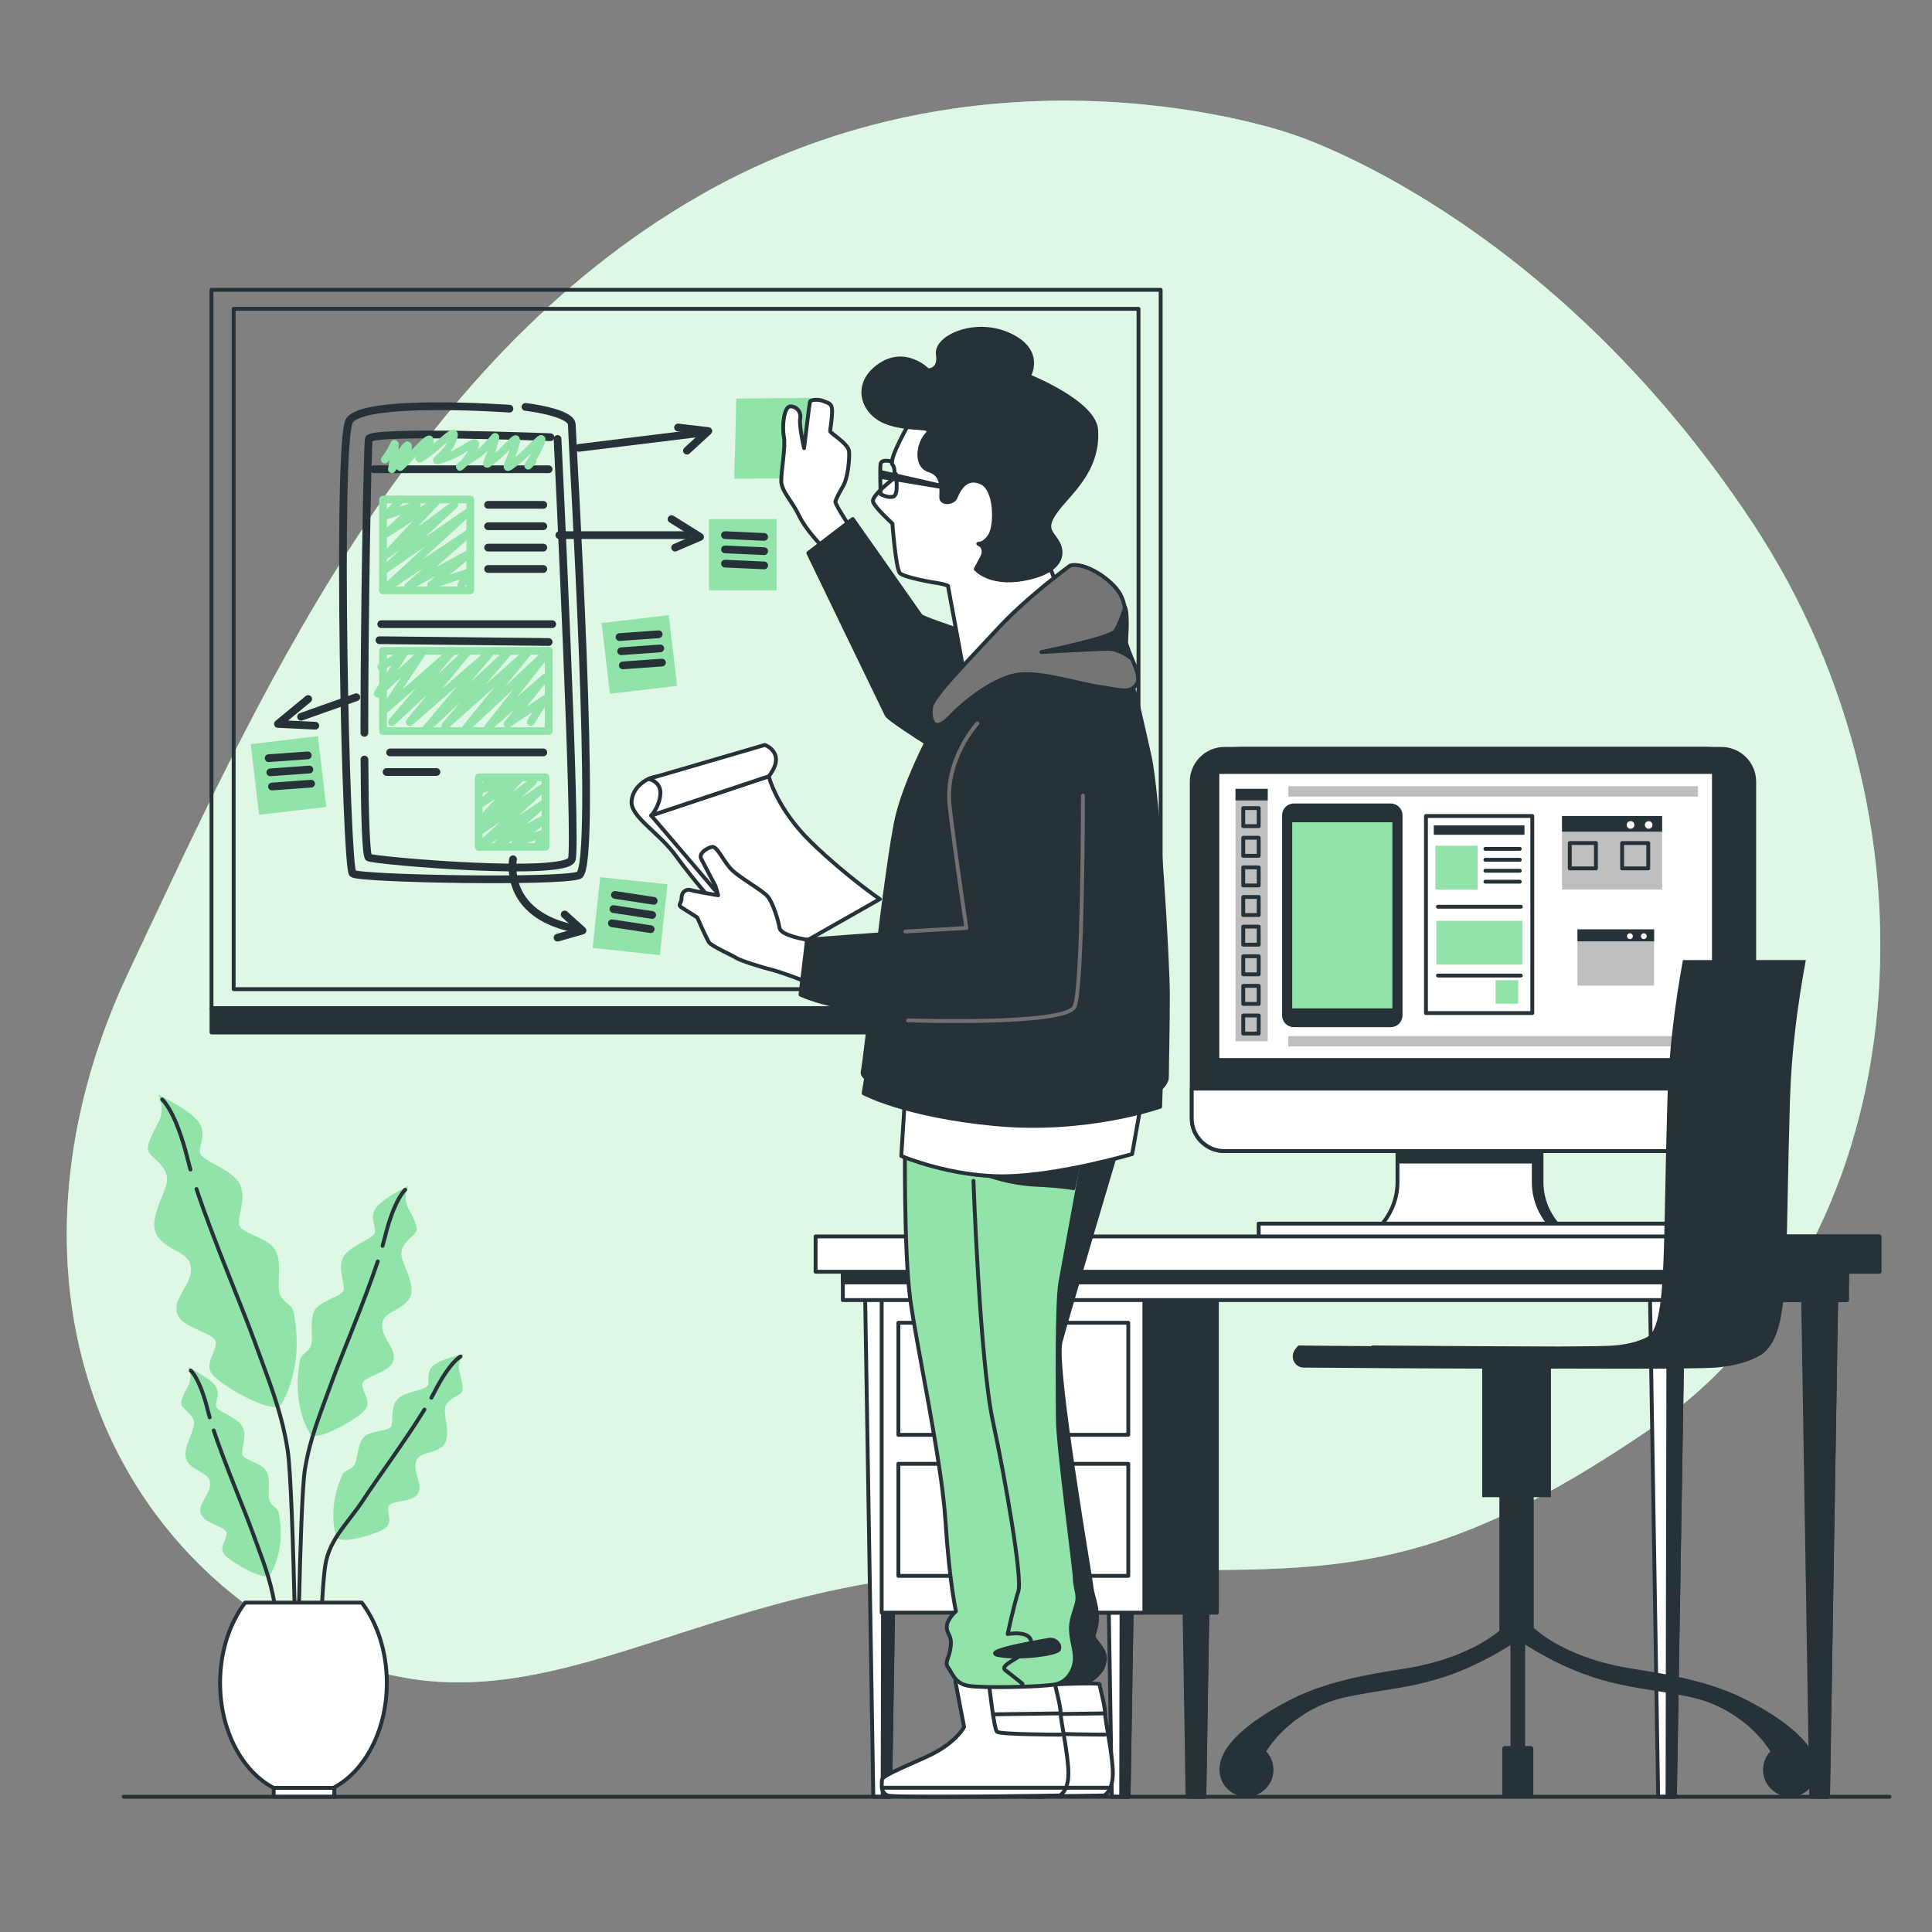 <?xml version="1.0" encoding="utf-8"?>
<!-- Generator: Adobe Illustrator 27.5.0, SVG Export Plug-In . SVG Version: 6.00 Build 0)  -->
<svg version="1.1" xmlns="http://www.w3.org/2000/svg" xmlns:xlink="http://www.w3.org/1999/xlink" x="0px" y="0px"
	 viewBox="0 0 500 500" style="enable-background:new 0 0 500 500;" xml:space="preserve">
<rect x="0" y="0" width="500" height="500" fill="#808080" stroke="none"/>
<g id="Background_Simple">
	<g>
		<path style="fill:#92E3A9;" d="M333.978,34.582c0,0-77.397-27.521-153.371,16.294C104.634,94.692,66.299,181.67,33.38,251.343
			C0.461,321.016,19.409,391.885,77.405,424.2c57.996,32.314,97.432-15.321,178.791-17.641
			c81.36-2.319,103.241,9.312,170.752-36.649c67.512-45.961,79.716-154.505,26.46-234.82
			C400.151,54.775,333.978,34.582,333.978,34.582z"/>
		<path style="opacity:0.7;fill:#FFFFFF;" d="M333.978,34.582c0,0-77.397-27.521-153.371,16.294
			C104.634,94.692,66.299,181.67,33.38,251.343C0.461,321.016,19.409,391.885,77.405,424.2
			c57.996,32.314,97.432-15.321,178.791-17.641c81.36-2.319,103.241,9.312,170.752-36.649
			c67.512-45.961,79.716-154.505,26.46-234.82C400.151,54.775,333.978,34.582,333.978,34.582z"/>
	</g>
</g>
<g id="Plants">
	<g>
		<g>
			<g>
				<path style="fill:#92E3A9;" d="M40.929,283.304c0,0,1.865,3.523,0.207,6.838c-1.658,3.315-3.73,6.631-2.487,8.289
					c1.243,1.658,4.973,3.73,4.559,7.253c-0.415,3.523-5.388,10.568-2.279,14.505c3.108,3.937,8.289,3.73,8.496,8.081
					c0.207,4.352-4.973,7.874-3.523,11.811c1.451,3.937,9.946,4.766,9.946,7.46c0,2.694-3.315,5.595-0.622,8.496
					c2.694,2.901,15.727,10.469,17.592,7.361c1.865-3.108,5.617-11.713,3.148-23.918c-0.415-2.051-3.333-2.507-3.748-5.408
					c-0.414-2.901,0.829-8.081-1.243-10.982c-2.072-2.901-8.703-3.937-9.118-6.216c-0.414-2.28,2.486-7.874-0.414-11.397
					c-2.901-3.523-9.739-5.18-9.739-7.46c0-2.279,2.072-5.18-0.829-8.289C47.975,286.62,40.929,283.304,40.929,283.304z"/>
				<path style="fill:none;stroke:#263238;stroke-linecap:round;stroke-linejoin:round;stroke-miterlimit:10;" d="M50.854,307.723
					c4.313,13.026,11.872,30.672,14.941,39.197c3.73,10.361,6.972,17.861,8.63,28.222s2.56,79.751,2.56,79.751"/>
				<path style="fill:none;stroke:#263238;stroke-linecap:round;stroke-linejoin:round;stroke-miterlimit:10;" d="M41.965,284.548
					c0,0,3.523,2.901,6.631,15.541c0.2,0.815,0.431,1.676,0.688,2.577"/>
			</g>
		</g>
		<g>
			<g>
				<path style="fill:#92E3A9;" d="M105.702,306.913c0,0-1.493,2.819-0.166,5.473c1.327,2.653,2.985,5.307,1.99,6.633
					s-3.98,2.985-3.648,5.804c0.332,2.819,4.312,8.457,1.824,11.608c-2.488,3.151-6.633,2.985-6.799,6.467
					c-0.166,3.483,3.98,6.302,2.819,9.452c-1.161,3.151-7.96,3.814-7.96,5.97c0,2.156,2.653,4.478,0.498,6.799
					c-2.156,2.322-12.586,8.379-14.078,5.891c-1.492-2.488-4.495-9.374-2.519-19.141c0.332-1.641,2.668-2.006,2.999-4.328
					c0.332-2.322-0.663-6.467,0.995-8.789c1.658-2.322,6.965-3.151,7.297-4.975c0.332-1.824-1.99-6.302,0.332-9.121
					c2.322-2.819,7.794-4.146,7.794-5.97c0-1.824-1.658-4.146,0.663-6.633C100.064,309.566,105.702,306.913,105.702,306.913z"/>
				<path style="fill:none;stroke:#263238;stroke-linecap:round;stroke-linejoin:round;stroke-miterlimit:10;" d="M97.76,326.454
					c-3.452,10.425-9.501,24.546-11.958,31.369c-2.985,8.292-5.58,14.294-6.907,22.586c-1.327,8.292-2.049,63.824-2.049,63.824"/>
				<path style="fill:none;stroke:#263238;stroke-linecap:round;stroke-linejoin:round;stroke-miterlimit:10;" d="M104.873,307.908
					c0,0-2.819,2.322-5.307,12.438c-0.16,0.652-0.345,1.341-0.55,2.063"/>
			</g>
		</g>
		<g>
			<g>
				<path style="fill:#92E3A9;" d="M48.677,353.868c0,0,1.247,2.355,0.139,4.572s-2.494,4.434-1.663,5.542
					c0.831,1.109,3.325,2.494,3.048,4.849c-0.277,2.355-3.602,7.066-1.524,9.699c2.078,2.633,5.542,2.494,5.681,5.404
					c0.139,2.91-3.325,5.265-2.355,7.897c0.97,2.633,6.65,3.187,6.65,4.988c0,1.801-2.217,3.741-0.416,5.681
					c1.801,1.94,10.515,7,11.762,4.922c1.247-2.078,3.756-7.831,2.105-15.992c-0.277-1.371-2.229-1.676-2.506-3.616
					c-0.277-1.94,0.554-5.404-0.831-7.343c-1.385-1.94-5.819-2.633-6.096-4.156c-0.277-1.524,1.663-5.265-0.277-7.62
					c-1.94-2.355-6.512-3.464-6.512-4.988c0-1.524,1.385-3.464-0.554-5.542C53.388,356.085,48.677,353.868,48.677,353.868z"/>
				<path style="fill:none;stroke:#263238;stroke-linecap:round;stroke-linejoin:round;stroke-miterlimit:10;" d="M55.313,370.195
					c2.884,8.71,7.938,20.508,9.99,26.208c2.494,6.928,4.662,11.942,5.77,18.87c1.108,6.928,1.711,32.641,1.711,32.641"/>
				<path style="fill:none;stroke:#263238;stroke-linecap:round;stroke-linejoin:round;stroke-miterlimit:10;" d="M49.37,354.699
					c0,0,2.355,1.94,4.434,10.391c0.134,0.545,0.288,1.121,0.46,1.723"/>
			</g>
		</g>
		<g>
			<g>
				<path style="fill:#92E3A9;" d="M120.044,350.418c0,0-1.753,2.007-1.181,4.419c0.572,2.412,1.413,4.887,0.35,5.775
					c-1.063,0.889-3.808,1.667-4.077,4.023c-0.269,2.356,1.89,7.703-0.736,9.79c-2.626,2.087-5.966,1.159-6.767,3.96
					c-0.801,2.801,2.032,5.886,0.486,8.227s-7.203,1.58-7.616,3.333c-0.412,1.753,1.302,4.149-0.895,5.625
					c-2.197,1.476-11.838,4.408-12.576,2.099c-0.738-2.309-1.863-8.483,1.611-16.05c0.584-1.272,2.553-1.122,3.267-2.947
					c0.714-1.825,0.697-5.387,2.49-6.958c1.793-1.571,6.267-1.231,6.886-2.651c0.619-1.42-0.414-5.506,2.014-7.355
					c2.427-1.849,7.132-1.882,7.481-3.365c0.349-1.484-0.556-3.689,1.808-5.268C114.951,351.497,120.044,350.418,120.044,350.418z"
					/>
				<path style="fill:none;stroke:#263238;stroke-linecap:round;stroke-linejoin:round;stroke-miterlimit:10;" d="M109.848,364.792
					c-4.801,7.819-12.421,18.147-15.723,23.226c-4.013,6.173-8.827,10.121-9.936,17.049c-1.108,6.927-1.712,32.641-1.712,32.641"/>
				<path style="fill:none;stroke:#263238;stroke-linecap:round;stroke-linejoin:round;stroke-miterlimit:10;" d="M119.18,351.068
					c0,0-2.737,1.349-6.694,9.101c-0.255,0.5-0.537,1.025-0.842,1.572"/>
			</g>
		</g>
		<g>
			<path style="fill:#FFFFFF;stroke:#263238;stroke-linecap:round;stroke-linejoin:round;stroke-miterlimit:10;" d="M70.829,462.702
				h15.411c8.109-4.183,13.869-14.766,13.869-27.168c0-8.141-2.483-15.496-6.481-20.776H63.442
				c-3.998,5.28-6.482,12.635-6.482,20.776C56.96,447.936,62.721,458.519,70.829,462.702z"/>
			
				<rect x="70.829" y="462.702" style="fill:#FFFFFF;stroke:#263238;stroke-linecap:round;stroke-linejoin:round;stroke-miterlimit:10;" width="15.691" height="2.298"/>
		</g>
	</g>
</g>
<g id="Board">
	<g>
		
			<rect x="54.737" y="75" style="fill:none;stroke:#263238;stroke-linecap:round;stroke-linejoin:round;stroke-miterlimit:10;" width="245.641" height="185.919"/>
		
			<rect x="60.472" y="79.925" style="fill:none;stroke:#263238;stroke-linecap:round;stroke-linejoin:round;stroke-miterlimit:10;" width="234.172" height="176.069"/>
		<path style="fill:none;stroke:#263238;stroke-width:2;stroke-linecap:round;stroke-linejoin:round;stroke-miterlimit:10;" d="
			M131.85,105.766c0,0-38.258-2.766-41.484,3.227c-3.227,5.992-0.922,115.695,0.922,117.078c1.844,1.383,53.469,2.305,58.539,0.461
			c5.07-1.844-1.844-113.391-1.844-116.617c0-3.227-11.984-4.609-11.984-4.609"/>
		<path style="fill:none;stroke:#263238;stroke-width:2;stroke-linecap:round;stroke-linejoin:round;stroke-miterlimit:10;" d="
			M94.32,196.571c0.076,14.463,0.391,25.061,1.116,25.35c2.305,0.922,51.164,5.07,52.547,0.461
			c1.383-4.609-3.688-108.781-3.688-108.781"/>
		<path style="fill:none;stroke:#263238;stroke-width:2;stroke-linecap:round;stroke-linejoin:round;stroke-miterlimit:10;" d="
			M142.451,113.141c0,0-46.555-1.844-47.016,0.461c-0.294,1.468-1.149,44.662-1.134,76.055"/>
		
			<line style="fill:none;stroke:#263238;stroke-width:2;stroke-linecap:round;stroke-linejoin:round;stroke-miterlimit:10;" x1="96.818" y1="121.437" x2="141.99" y2="121.437"/>
		<path style="fill:none;stroke:#92E3A9;stroke-width:2;stroke-linecap:round;stroke-linejoin:round;stroke-miterlimit:10;" d="
			M137.842,119.351c-2.766,2.921,0,0,1.844-4.173c1.844-4.173-1.844,0.835-5.992,4.173c-4.148,3.338-1.844,0.835-0.461-3.756
			c1.383-4.59-1.383,0-5.07,2.921c-3.688,2.921-1.844,1.669-0.461-3.338c1.383-5.007,0,0-5.531,3.338
			c-5.531,3.338-2.766,3.338,0-1.669c2.766-5.007-1.844,0-6.914,1.669c-5.07,1.669,0,0,1.844-4.59
			c1.844-4.59-3.226,1.252-6.914,3.756c-3.688,2.504,0,0,0.922-2.921c0.922-2.921-2.305,0.834-5.992,4.59
			c-3.688,3.756,0,0,0.461-3.338c0.461-3.338-4.148,5.425-4.148,5.425s1.383-8.346,0.461-6.259
			c-0.922,2.086-2.305,3.756-2.305,3.756"/>
		<g>
			
				<rect x="99.123" y="129.273" style="fill:none;stroke:#92E3A9;stroke-width:2;stroke-linecap:round;stroke-linejoin:round;stroke-miterlimit:10;" width="22.586" height="23.508"/>
			
				<polyline style="fill:none;stroke:#92E3A9;stroke-width:2;stroke-linecap:round;stroke-linejoin:round;stroke-miterlimit:10;" points="
				103.732,129.273 100.045,133.422 107.881,130.656 100.045,138.031 112.951,129.734 100.045,143.562 117.561,130.656 
				99.123,147.711 121.248,132.5 99.123,152.781 121.248,138.031 105.576,151.859 121.709,143.101 111.568,151.398 121.248,148.172 
				119.404,151.398 			"/>
		</g>
		<g>
			
				<rect x="123.905" y="201.18" style="fill:none;stroke:#92E3A9;stroke-width:2;stroke-linecap:round;stroke-linejoin:round;stroke-miterlimit:10;" width="17.272" height="17.976"/>
			
				<polyline style="fill:none;stroke:#92E3A9;stroke-width:2;stroke-linecap:round;stroke-linejoin:round;stroke-miterlimit:10;" points="
				127.43,201.18 124.61,204.352 130.602,202.237 124.61,207.877 134.48,201.532 124.61,212.106 138.005,202.237 123.905,215.279 
				140.824,203.647 123.905,219.156 140.824,207.877 128.84,218.451 141.177,211.754 133.422,218.098 140.824,215.631 
				139.414,218.098 			"/>
		</g>
		
			<line style="fill:none;stroke:#263238;stroke-width:2;stroke-linecap:round;stroke-linejoin:round;stroke-miterlimit:10;" x1="98.662" y1="161.539" x2="142.912" y2="161.539"/>
		
			<line style="fill:none;stroke:#263238;stroke-width:2;stroke-linecap:round;stroke-linejoin:round;stroke-miterlimit:10;" x1="98.201" y1="165.687" x2="141.99" y2="166.148"/>
		
			<line style="fill:none;stroke:#263238;stroke-width:2;stroke-linecap:round;stroke-linejoin:round;stroke-miterlimit:10;" x1="126.318" y1="130.656" x2="140.607" y2="130.656"/>
		
			<line style="fill:none;stroke:#263238;stroke-width:2;stroke-linecap:round;stroke-linejoin:round;stroke-miterlimit:10;" x1="126.318" y1="136.187" x2="140.607" y2="136.187"/>
		
			<line style="fill:none;stroke:#263238;stroke-width:2;stroke-linecap:round;stroke-linejoin:round;stroke-miterlimit:10;" x1="126.318" y1="141.719" x2="140.607" y2="141.719"/>
		
			<line style="fill:none;stroke:#263238;stroke-width:2;stroke-linecap:round;stroke-linejoin:round;stroke-miterlimit:10;" x1="126.318" y1="147.25" x2="140.607" y2="147.25"/>
		
			<rect x="99.123" y="168.453" style="fill:none;stroke:#92E3A9;stroke-width:2;stroke-linecap:round;stroke-linejoin:round;stroke-miterlimit:10;" width="42.867" height="20.742"/>
		
			<polyline style="fill:none;stroke:#92E3A9;stroke-width:2;stroke-linecap:round;stroke-linejoin:round;stroke-miterlimit:10;" points="
			98.662,172.601 104.654,168.914 97.74,179.515 109.264,168.914 99.123,184.125 117.1,168.453 101.428,186.89 120.787,168.914 
			106.037,186.89 127.24,168.453 110.186,188.734 131.389,168.914 115.256,187.812 136.92,168.453 120.326,188.734 141.99,168.453 
			126.318,188.273 141.068,175.367 131.389,187.351 141.068,180.898 139.169,183.984 137.381,186.89 		"/>
		
			<line style="fill:none;stroke:#263238;stroke-width:2;stroke-linecap:round;stroke-linejoin:round;stroke-miterlimit:10;" x1="100.967" y1="194.726" x2="140.607" y2="194.726"/>
		
			<line style="fill:none;stroke:#263238;stroke-width:2;stroke-linecap:round;stroke-linejoin:round;stroke-miterlimit:10;" x1="100.045" y1="199.797" x2="112.951" y2="199.797"/>
		
			<line style="fill:none;stroke:#263238;stroke-width:2;stroke-linecap:round;stroke-linejoin:round;stroke-miterlimit:10;" x1="149.826" y1="115.906" x2="181.47" y2="112.02"/>
		
			<line style="fill:none;stroke:#263238;stroke-width:2;stroke-linecap:round;stroke-linejoin:round;stroke-miterlimit:10;" x1="144.756" y1="138.492" x2="177.943" y2="138.492"/>
		
			<line style="fill:none;stroke:#263238;stroke-width:2;stroke-linecap:round;stroke-linejoin:round;stroke-miterlimit:10;" x1="92.209" y1="180.437" x2="77.92" y2="185.508"/>
		<path style="fill:none;stroke:#263238;stroke-width:2;stroke-linecap:round;stroke-linejoin:round;stroke-miterlimit:10;" d="
			M132.771,222.383c0,0-2.766,14.289,16.133,17.977"/>
		
			<polyline style="fill:none;stroke:#263238;stroke-width:2;stroke-linecap:round;stroke-linejoin:round;stroke-miterlimit:10;" points="
			146.139,236.672 150.748,240.82 144.295,242.664 		"/>
		
			<polyline style="fill:none;stroke:#263238;stroke-width:2;stroke-linecap:round;stroke-linejoin:round;stroke-miterlimit:10;" points="
			173.795,134.344 181.17,138.953 174.717,141.719 		"/>
		
			<polyline style="fill:none;stroke:#263238;stroke-width:2;stroke-linecap:round;stroke-linejoin:round;stroke-miterlimit:10;" points="
			175.478,110.637 183.314,111.559 177.783,116.63 		"/>
		
			<polyline style="fill:none;stroke:#263238;stroke-width:2;stroke-linecap:round;stroke-linejoin:round;stroke-miterlimit:10;" points="
			79.764,180.898 71.928,187.351 81.607,187.812 		"/>
		<g>
			<rect x="183.475" y="134.344" style="fill:#92E3A9;" width="17.516" height="18.438"/>
			
				<line style="fill:none;stroke:#263238;stroke-width:2;stroke-linecap:round;stroke-linejoin:round;stroke-miterlimit:10;" x1="187.623" y1="138.492" x2="197.764" y2="138.953"/>
			
				<line style="fill:none;stroke:#263238;stroke-width:2;stroke-linecap:round;stroke-linejoin:round;stroke-miterlimit:10;" x1="187.623" y1="142.18" x2="197.764" y2="142.641"/>
			
				<line style="fill:none;stroke:#263238;stroke-width:2;stroke-linecap:round;stroke-linejoin:round;stroke-miterlimit:10;" x1="187.623" y1="145.867" x2="197.764" y2="146.328"/>
		</g>
		<g>
			
				<rect x="156.74" y="160.156" transform="matrix(0.993 -0.117 0.117 0.993 -18.698 20.549)" style="fill:#92E3A9;" width="17.516" height="18.437"/>
			
				<line style="fill:none;stroke:#263238;stroke-width:2;stroke-linecap:round;stroke-linejoin:round;stroke-miterlimit:10;" x1="160.326" y1="164.879" x2="170.451" y2="164.149"/>
			
				<line style="fill:none;stroke:#263238;stroke-width:2;stroke-linecap:round;stroke-linejoin:round;stroke-miterlimit:10;" x1="160.758" y1="168.541" x2="170.883" y2="167.811"/>
			
				<line style="fill:none;stroke:#263238;stroke-width:2;stroke-linecap:round;stroke-linejoin:round;stroke-miterlimit:10;" x1="161.19" y1="172.204" x2="171.315" y2="171.474"/>
		</g>
		<g>
			
				<rect x="65.936" y="191.5" transform="matrix(0.993 -0.117 0.117 0.993 -22.994 10.129)" style="fill:#92E3A9;" width="17.516" height="18.437"/>
			
				<line style="fill:none;stroke:#263238;stroke-width:2;stroke-linecap:round;stroke-linejoin:round;stroke-miterlimit:10;" x1="69.522" y1="196.223" x2="79.647" y2="195.493"/>
			
				<line style="fill:none;stroke:#263238;stroke-width:2;stroke-linecap:round;stroke-linejoin:round;stroke-miterlimit:10;" x1="69.954" y1="199.885" x2="80.079" y2="199.155"/>
			
				<line style="fill:none;stroke:#263238;stroke-width:2;stroke-linecap:round;stroke-linejoin:round;stroke-miterlimit:10;" x1="70.386" y1="203.547" x2="80.51" y2="202.817"/>
		</g>
		<g>
			
				<rect x="154.436" y="227.914" transform="matrix(0.994 0.106 -0.106 0.994 25.969 -15.916)" style="fill:#92E3A9;" width="17.516" height="18.437"/>
			
				<line style="fill:none;stroke:#263238;stroke-width:2;stroke-linecap:round;stroke-linejoin:round;stroke-miterlimit:10;" x1="159.145" y1="231.604" x2="169.181" y2="233.133"/>
			
				<line style="fill:none;stroke:#263238;stroke-width:2;stroke-linecap:round;stroke-linejoin:round;stroke-miterlimit:10;" x1="158.756" y1="235.27" x2="168.791" y2="236.8"/>
			
				<line style="fill:none;stroke:#263238;stroke-width:2;stroke-linecap:round;stroke-linejoin:round;stroke-miterlimit:10;" x1="158.366" y1="238.937" x2="168.401" y2="240.467"/>
		</g>
		
			<rect x="54.737" y="260.919" style="fill:#263238;stroke:#263238;stroke-linecap:round;stroke-linejoin:round;stroke-miterlimit:10;" width="245.632" height="6.282"/>
	</g>
</g>
<g id="Device">
	<g>
		<g>
			<path id="XMLID_2_" style="fill:#263238;stroke:#263238;stroke-linecap:round;stroke-linejoin:round;stroke-miterlimit:10;" d="
				M398.941,305.932v-11.725h-35.273v11.725c0,3.826-1.32,7.54-3.746,10.54l-1.545,1.91h45.855l-1.545-1.91
				C400.262,313.472,398.941,309.758,398.941,305.932z"/>
			
				<path id="XMLID_147_" style="fill:#FFFFFF;stroke:#263238;stroke-linecap:round;stroke-linejoin:round;stroke-miterlimit:10;" d="
				M396.941,305.932v-11.725h-35.273v11.725c0,3.826-1.32,7.54-3.746,10.54l-1.545,1.91h45.855l-1.545-1.91
				C398.262,313.472,396.941,309.758,396.941,305.932z"/>
			<rect x="361.811" y="297.518" style="fill:#263238;" width="35.414" height="3.593"/>
			
				<path id="XMLID_146_" style="fill:#263238;stroke:#263238;stroke-linecap:round;stroke-linejoin:round;stroke-miterlimit:10;" d="
				M441.703,297.904H316.907c-4.686,0-8.484-3.798-8.484-8.484v-87.124c0-4.686,3.799-8.484,8.484-8.484h124.796
				c4.686,0,8.484,3.799,8.484,8.484v87.124C450.187,294.105,446.388,297.904,441.703,297.904z"/>
			<path id="XMLID_1_" style="fill:#263238;stroke:#263238;stroke-linecap:round;stroke-linejoin:round;stroke-miterlimit:10;" d="
				M445.505,297.904H320.71c-4.686,0-8.484-3.798-8.484-8.484v-87.124c0-4.686,3.799-8.484,8.484-8.484h124.796
				c4.686,0,8.484,3.799,8.484,8.484v87.124C453.99,294.105,450.191,297.904,445.505,297.904z"/>
			
				<path id="XMLID_145_" style="fill:#FFFFFF;stroke:#263238;stroke-linecap:round;stroke-linejoin:round;stroke-miterlimit:10;" d="
				M441.703,297.904H316.907c-4.686,0-8.484-3.798-8.484-8.484v-7.696h141.764v7.696
				C450.187,294.105,446.388,297.904,441.703,297.904z"/>
			<rect id="XMLID_144_" x="315.554" y="200.287" style="fill:#FFFFFF;" width="127.503" height="73.542"/>
			<g>
				<g>
					<g>
						<path style="fill:#263238;" d="M359.932,265.824h-25.093c-1.676,0-3.035-1.359-3.035-3.035v-51.805
							c0-1.676,1.359-3.036,3.035-3.036h25.093c1.676,0,3.035,1.359,3.035,3.036v51.805
							C362.967,264.465,361.608,265.824,359.932,265.824z"/>
						<rect x="334.419" y="212.805" style="fill:#92E3A9;" width="25.934" height="48.163"/>
						<rect x="371.062" y="213.614" style="fill:#263238;" width="23.474" height="2.428"/>
						<rect x="371.467" y="218.876" style="fill:#92E3A9;" width="10.928" height="11.332"/>
						<rect x="387.063" y="253.682" style="fill:#92E3A9;" width="5.854" height="6.071"/>
						<rect x="371.736" y="238.303" style="fill:#92E3A9;" width="22.26" height="11.332"/>
						
							<line style="fill:none;stroke:#263238;stroke-linecap:round;stroke-linejoin:round;stroke-miterlimit:10;" x1="384.418" y1="219.685" x2="393.322" y2="219.685"/>
						
							<line style="fill:none;stroke:#263238;stroke-linecap:round;stroke-linejoin:round;stroke-miterlimit:10;" x1="384.418" y1="222.518" x2="393.322" y2="222.518"/>
						
							<line style="fill:none;stroke:#263238;stroke-linecap:round;stroke-linejoin:round;stroke-miterlimit:10;" x1="384.418" y1="225.351" x2="393.322" y2="225.351"/>
						
							<line style="fill:none;stroke:#263238;stroke-linecap:round;stroke-linejoin:round;stroke-miterlimit:10;" x1="384.418" y1="228.184" x2="393.322" y2="228.184"/>
						
							<line style="fill:none;stroke:#263238;stroke-linecap:round;stroke-linejoin:round;stroke-miterlimit:10;" x1="372.141" y1="234.66" x2="393.592" y2="234.66"/>
						
							<line style="fill:none;stroke:#263238;stroke-linecap:round;stroke-linejoin:round;stroke-miterlimit:10;" x1="372.141" y1="252.468" x2="393.592" y2="252.468"/>
					</g>
					
						<rect x="369.038" y="211.186" style="fill:none;stroke:#263238;stroke-linecap:round;stroke-linejoin:round;stroke-miterlimit:10;" width="27.521" height="50.996"/>
				</g>
				<g>
					<rect x="404.25" y="211.186" style="fill:#BFBFBF;" width="25.903" height="19.022"/>
					<rect x="404.25" y="211.186" style="fill:#263238;" width="25.903" height="4.047"/>
					
						<rect x="406.258" y="218.184" style="fill:none;stroke:#263238;stroke-linecap:round;stroke-linejoin:round;stroke-miterlimit:10;" width="6.77" height="6.552"/>
					
						<rect x="419.799" y="218.184" style="fill:none;stroke:#263238;stroke-linecap:round;stroke-linejoin:round;stroke-miterlimit:10;" width="6.77" height="6.552"/>
					<path style="fill:#FFFFFF;" d="M427.661,213.489c0,0.543-0.44,0.983-0.983,0.983c-0.543,0-0.983-0.44-0.983-0.983
						s0.44-0.983,0.983-0.983C427.221,212.506,427.661,212.946,427.661,213.489z"/>
					<circle style="fill:#FFFFFF;" cx="421.983" cy="213.489" r="0.983"/>
				</g>
				<g>
					<rect x="408.25" y="240.519" style="fill:#BFBFBF;" width="19.834" height="14.565"/>
					<rect x="408.25" y="240.519" style="fill:#263238;" width="19.834" height="3.099"/>
					<path style="fill:#FFFFFF;" d="M426.176,242.283c0,0.416-0.337,0.753-0.753,0.753c-0.416,0-0.753-0.337-0.753-0.753
						c0-0.416,0.337-0.753,0.753-0.753C425.839,241.53,426.176,241.867,426.176,242.283z"/>
					<path style="fill:#FFFFFF;" d="M422.58,242.283c0,0.416-0.337,0.753-0.753,0.753c-0.416,0-0.753-0.337-0.753-0.753
						c0-0.416,0.337-0.753,0.753-0.753C422.243,241.53,422.58,241.867,422.58,242.283z"/>
				</g>
				<g>
					<rect x="319.75" y="204.146" style="fill:#BFBFBF;" width="8.333" height="65.333"/>
					<rect x="319.75" y="204.146" style="fill:#263238;" width="8.333" height="3"/>
					
						<rect x="321.75" y="209.146" style="fill:none;stroke:#263238;stroke-linecap:round;stroke-linejoin:round;stroke-miterlimit:10;" width="4" height="4.667"/>
					
						<rect x="321.75" y="216.813" style="fill:none;stroke:#263238;stroke-linecap:round;stroke-linejoin:round;stroke-miterlimit:10;" width="4" height="4.667"/>
					
						<rect x="321.75" y="224.48" style="fill:none;stroke:#263238;stroke-linecap:round;stroke-linejoin:round;stroke-miterlimit:10;" width="4" height="4.667"/>
					
						<rect x="321.75" y="232.146" style="fill:none;stroke:#263238;stroke-linecap:round;stroke-linejoin:round;stroke-miterlimit:10;" width="4" height="4.667"/>
					
						<rect x="321.75" y="239.813" style="fill:none;stroke:#263238;stroke-linecap:round;stroke-linejoin:round;stroke-miterlimit:10;" width="4" height="4.667"/>
					
						<rect x="321.75" y="247.48" style="fill:none;stroke:#263238;stroke-linecap:round;stroke-linejoin:round;stroke-miterlimit:10;" width="4" height="4.667"/>
					
						<rect x="321.75" y="255.146" style="fill:none;stroke:#263238;stroke-linecap:round;stroke-linejoin:round;stroke-miterlimit:10;" width="4" height="4.667"/>
					
						<rect x="321.75" y="262.813" style="fill:none;stroke:#263238;stroke-linecap:round;stroke-linejoin:round;stroke-miterlimit:10;" width="4" height="4.667"/>
				</g>
				<rect x="333.417" y="203.48" style="fill:#BFBFBF;" width="106" height="2.667"/>
				<rect x="333.417" y="268.146" style="fill:#BFBFBF;" width="106" height="2.667"/>
			</g>
			
				<rect id="XMLID_142_" x="356.377" y="318.381" style="fill:#263238;stroke:#263238;stroke-linecap:round;stroke-linejoin:round;stroke-miterlimit:10;" width="45.865" height="2.094"/>
		</g>
		
			<rect x="325.745" y="316.672" style="fill:#FFFFFF;stroke:#263238;stroke-linecap:round;stroke-linejoin:round;stroke-miterlimit:10;" width="106.472" height="3.803"/>
	</g>
</g>
<g id="Desk">
	<g>
		<g>
			<polygon style="fill:#FFFFFF;stroke:#263238;stroke-linecap:round;stroke-linejoin:round;stroke-miterlimit:10;" points="
				230.345,465 226.011,465 223.845,332.333 232.511,332.333 			"/>
			<polygon style="fill:#263238;stroke:#263238;stroke-linecap:round;stroke-linejoin:round;stroke-miterlimit:10;" points="
				230.345,465 228.432,465 228.686,332.333 232.511,332.333 			"/>
		</g>
		<g>
			<polygon style="fill:#FFFFFF;stroke:#263238;stroke-linecap:round;stroke-linejoin:round;stroke-miterlimit:10;" points="
				292.073,465 287.74,465 285.573,332.333 294.24,332.333 			"/>
			<polygon style="fill:#263238;stroke:#263238;stroke-linecap:round;stroke-linejoin:round;stroke-miterlimit:10;" points="
				292.073,465 290.161,465 290.415,332.333 294.24,332.333 			"/>
		</g>
		<g>
			<polygon style="fill:#263238;stroke:#263238;stroke-linecap:round;stroke-linejoin:round;stroke-miterlimit:10;" points="
				269.968,465 265.634,465 263.468,332.333 272.134,332.333 			"/>
			<polygon style="fill:#263238;stroke:#263238;stroke-linecap:round;stroke-linejoin:round;stroke-miterlimit:10;" points="
				269.968,465 268.055,465 268.309,332.333 272.134,332.333 			"/>
		</g>
		<g>
			<polygon style="fill:#263238;stroke:#263238;stroke-linecap:round;stroke-linejoin:round;stroke-miterlimit:10;" points="
				311.676,465 307.343,465 305.176,332.333 313.843,332.333 			"/>
			<polygon style="fill:#263238;stroke:#263238;stroke-linecap:round;stroke-linejoin:round;stroke-miterlimit:10;" points="
				311.676,465 309.764,465 310.018,332.333 313.843,332.333 			"/>
		</g>
		
			<rect x="246.947" y="334.355" style="fill:#263238;stroke:#263238;stroke-linecap:round;stroke-linejoin:round;stroke-miterlimit:10;" width="67.985" height="83"/>
		
			<rect x="228.178" y="334.355" style="fill:#FFFFFF;stroke:#263238;stroke-linecap:round;stroke-linejoin:round;stroke-miterlimit:10;" width="67.985" height="83"/>
		<g>
			<polygon style="fill:#FFFFFF;stroke:#263238;stroke-linecap:round;stroke-linejoin:round;stroke-miterlimit:10;" points="
				433.465,465 429.131,465 426.965,332.333 435.631,332.333 			"/>
			<polygon style="fill:#263238;stroke:#263238;stroke-linecap:round;stroke-linejoin:round;stroke-miterlimit:10;" points="
				433.465,465 431.552,465 431.806,332.333 435.631,332.333 			"/>
		</g>
		<g>
			<polygon style="fill:#263238;stroke:#263238;stroke-linecap:round;stroke-linejoin:round;stroke-miterlimit:10;" points="
				473.088,465 468.754,465 466.588,332.333 475.254,332.333 			"/>
			<polygon style="fill:#263238;stroke:#263238;stroke-linecap:round;stroke-linejoin:round;stroke-miterlimit:10;" points="
				473.088,465 471.175,465 471.429,332.333 475.254,332.333 			"/>
		</g>
		
			<rect x="218.129" y="327.329" style="fill:#FFFFFF;stroke:#263238;stroke-linecap:round;stroke-linejoin:round;stroke-miterlimit:10;" width="259.859" height="9.126"/>
		
			<rect x="218.129" y="327.329" style="fill:#263238;stroke:#263238;stroke-linecap:round;stroke-linejoin:round;stroke-miterlimit:10;" width="259.859" height="4.563"/>
		
			<rect x="439.632" y="327.329" style="fill:#263238;stroke:#263238;stroke-linecap:round;stroke-linejoin:round;stroke-miterlimit:10;" width="38.356" height="9.126"/>
		
			<rect x="211.077" y="319.996" style="fill:#FFFFFF;stroke:#263238;stroke-linecap:round;stroke-linejoin:round;stroke-miterlimit:10;" width="275.306" height="9.126"/>
		
			<rect x="448.027" y="319.996" style="fill:#263238;stroke:#263238;stroke-linecap:round;stroke-linejoin:round;stroke-miterlimit:10;" width="38.356" height="9.126"/>
		<g>
			
				<rect x="232.5" y="342.333" style="fill:#FFFFFF;stroke:#263238;stroke-linecap:round;stroke-linejoin:round;stroke-miterlimit:10;" width="59.5" height="29"/>
			
				<rect x="255.75" y="353.833" style="fill:#263238;stroke:#263238;stroke-linecap:round;stroke-linejoin:round;stroke-miterlimit:10;" width="13" height="4.5"/>
		</g>
		<g>
			
				<rect x="232.5" y="378.833" style="fill:#FFFFFF;stroke:#263238;stroke-linecap:round;stroke-linejoin:round;stroke-miterlimit:10;" width="59.5" height="29"/>
			
				<rect x="255.75" y="390.333" style="fill:#263238;stroke:#263238;stroke-linecap:round;stroke-linejoin:round;stroke-miterlimit:10;" width="13" height="4.5"/>
		</g>
	</g>
</g>
<g id="Chair">
	<g>
		
			<rect x="383.597" y="351.711" transform="matrix(-1 -1.224647e-16 1.224647e-16 -1 784.972 739.178)" style="fill:#263238;" width="17.778" height="35.755"/>
		
			<rect x="388.041" y="374.768" transform="matrix(-1 -1.224647e-16 1.224647e-16 -1 784.971 799.061)" style="fill:#263238;" width="8.889" height="49.525"/>
		<path style="fill:#263238;" d="M396.101,420.483c0,0,7.468,8.474,26.667,11.429c10.143,1.561,20.698,3.501,29.862,8.352
			c5.894,3.12,17.623,9.947,17.623,17.748c0,3.859-3.129,6.988-6.988,6.988c-3.859,0-6.988-3.129-6.988-6.988
			c0-1.845,0.729-3.511,1.897-4.76c-0.974-1.585-7.331-11.144-20.711-14.053c-14.604-3.175-25.264-1.882-45.807-15.541
			L396.101,420.483z"/>
		<path style="fill:#263238;" d="M389.747,420.483c0,0-7.468,8.474-26.667,11.429c-10.143,1.561-20.698,3.501-29.862,8.352
			c-5.894,3.12-17.623,9.947-17.623,17.748c0,3.859,3.129,6.988,6.988,6.988c3.859,0,6.988-3.129,6.988-6.988
			c0-1.845-0.729-3.511-1.897-4.76c0.974-1.585,7.331-11.144,20.711-14.053c14.603-3.175,25.264-1.882,45.807-15.541
			L389.747,420.483z"/>
		<path style="fill:#263238;" d="M389.442,451.884h6.723c0.362,0,0.655,0.293,0.655,0.655v11.805c0,0.362-0.294,0.655-0.655,0.655
			h-6.723c-0.362,0-0.655-0.293-0.655-0.655V452.54C388.787,452.178,389.08,451.884,389.442,451.884z"/>
		
			<rect x="390.898" y="421.666" transform="matrix(-1 -1.224647e-16 1.224647e-16 -1 785.607 886.666)" style="fill:#263238;" width="3.81" height="43.334"/>
		<path style="fill:#263238;" d="M435.543,248.462c-2.052,11.246-3.635,23.547-4.008,35.859c-0.281,9.277-0.436,17.229-0.573,24.243
			c-0.426,21.782-0.662,33.866-4.093,37.119c-0.44,0.296-3.275,2.05-9.223,2.545c-1.661,0.138-6.933,0.215-14.113,0.249
			c-22.772-0.068-46.704-0.256-47.086-0.259h-1.389c-0.061,0.052-0.107,0.107-0.164,0.16c-13.674-0.075-17.196-0.158-17.448-0.16
			h-1.389c-2.868,2.49-1.154,5.691,1.337,5.714c1.875,0.017,34.465,0.283,56.751,0.283c3.947,0,7.655-0.008,10.949-0.028
			c5.416,0.017,10.583,0.028,15.051,0.028c11.673,0,21.34-0.072,23.974-0.292c8.248-0.686,11.946-3.475,12.341-3.789
			c5.498-4.885,5.708-15.592,6.214-41.459c0.137-7,0.291-14.935,0.572-24.18c0.375-12.386,2.006-24.771,4.101-36.034H435.543z"/>
	</g>
</g>
<g id="Character">
	<g>
		<g>
			<path style="fill:#FFFFFF;stroke:#263238;stroke-linecap:round;stroke-linejoin:round;stroke-miterlimit:10;" d="M258.75,435.167
				l2.25,11.75c0,0-2,4.25-9.75,7.75s-11.5,5-11.5,6s-0.5,3.25,1.5,4s44.5,0,44.5,0s2.25-1,2.25-5.75s-2-13.5-2-15.5
				s-1.408-6.819-1.408-7.495c0-0.676-17.092,0.245-17.092,0.245S262.5,431.417,258.75,435.167z"/>
			<path style="fill:#FFFFFF;stroke:#263238;stroke-linecap:round;stroke-linejoin:round;stroke-miterlimit:10;" d="M267.5,436.167
				c0,0,1.25,11.25,2,12s16.5,0.75,16.5,0.75"/>
			
				<line style="fill:#FFFFFF;stroke:#263238;stroke-linecap:round;stroke-linejoin:round;stroke-miterlimit:10;" x1="286" y1="443.417" x2="268.5" y2="443.667"/>
			
				<line style="fill:#FFFFFF;stroke:#263238;stroke-linecap:round;stroke-linejoin:round;stroke-miterlimit:10;" x1="239.75" y1="462.667" x2="287.5" y2="462.667"/>
		</g>
		<path style="fill:#263238;stroke:#263238;stroke-linecap:round;stroke-linejoin:round;stroke-miterlimit:10;" d="M289.998,294.253
			c0,0-13.863,46.659-15.553,53.084c-1.691,6.424,8.115,62.889,8.115,63.903c0,1.014,1.352,4.057,1.352,7.439
			s-1.352,4.396-0.676,5.41c0.676,1.014,3.043,3.381,2.705,5.41c-0.338,2.029-0.676,2.705-2.029,4.057
			c-1.352,1.353-2.705,1.691-2.705,1.691h-8.115c0,0-2.029-15.215-7.439-55.45c-5.41-40.235,3.381-63.227,5.072-70.665
			c1.691-7.438,5.072-13.863,5.072-13.863L289.998,294.253z"/>
		<g>
			<path style="fill:#FFFFFF;stroke:#263238;stroke-linecap:round;stroke-linejoin:round;stroke-miterlimit:10;" d="M247.25,435.167
				l2.25,11.75c0,0-2,4.25-9.75,7.75s-11.5,5-11.5,6s-0.5,3.25,1.5,4s44.5,0,44.5,0s2.25-1,2.25-5.75s-2-13.5-2-15.5
				s-1.408-6.819-1.408-7.495c0-0.676-17.092,0.245-17.092,0.245S251,431.417,247.25,435.167z"/>
			<path style="fill:#FFFFFF;stroke:#263238;stroke-linecap:round;stroke-linejoin:round;stroke-miterlimit:10;" d="M256,436.167
				c0,0,1.25,11.25,2,12s16.5,0.75,16.5,0.75"/>
			
				<line style="fill:#FFFFFF;stroke:#263238;stroke-linecap:round;stroke-linejoin:round;stroke-miterlimit:10;" x1="274.5" y1="443.417" x2="257" y2="443.667"/>
			
				<line style="fill:#FFFFFF;stroke:#263238;stroke-linecap:round;stroke-linejoin:round;stroke-miterlimit:10;" x1="228.25" y1="462.667" x2="276" y2="462.667"/>
		</g>
		<g>
			<path style="fill:#92E3A9;stroke:#263238;stroke-linecap:round;stroke-linejoin:round;stroke-miterlimit:10;" d="M234.21,294.253
				c0,0-0.338,29.416,1.352,41.926c1.691,12.51,8.115,41.588,9.129,57.479c1.014,15.891,2.705,23.33,2.705,23.33
				s-2.367,2.029-2.367,4.057c0,2.029,1.353,2.029,1.014,5.072c-0.338,3.043-1.69,4.057-0.676,5.41
				c1.014,1.352,1.691,4.057,5.072,4.733c3.381,0.676,19.272,0.338,22.654-0.338c3.381-0.676,5.072-4.057,5.072-6.762
				s-1.014-4.734-1.014-7.777s1.69-5.748,1.69-7.777c0-2.029-0.676-3.043-0.676-5.072c0-2.029-4.395-34.487-4.395-41.25
				c0-6.762-0.338-29.754,0.676-35.502c1.014-5.748,6.086-33.135,6.086-33.135L234.21,294.253z"/>
			<path style="fill:#263238;stroke:#263238;stroke-linecap:round;stroke-linejoin:round;stroke-miterlimit:10;" d="
				M255.637,304.175c0,0,5.767,2.125,12.445,2.428c6.678,0.304,9.713,0.911,9.713,0.911l1.821-8.499L255.637,304.175z"/>
			<path style="fill:none;stroke:#263238;stroke-linecap:round;stroke-linejoin:round;stroke-miterlimit:10;" d="M251.931,305.629
				c0,0,1.659,46.463,4.978,61.95c3.319,15.488,7.744,40.931,6.638,44.25c-1.106,3.319-2.766,11.063-2.766,11.063
				s6.084-1.106,6.084,2.212c0,3.319-8.85,5.531-6.638,7.191c2.213,1.659,4.409,3.487,4.409,3.487"/>
			<path style="fill:#263238;stroke:#263238;stroke-linecap:round;stroke-linejoin:round;stroke-miterlimit:10;" d="M271.584,424.37
				c0,0-18.36,2.977-13.15,3.97c5.21,0.992,15.135-0.248,15.631-1.489C274.562,425.61,273.073,424.121,271.584,424.37z"/>
		</g>
		<polygon style="fill:#92E3A9;" points="190.54,103.152 190.034,123.91 209.611,123.742 209.78,102.983 		"/>
		<path style="fill:#FFFFFF;stroke:#263238;stroke-linecap:round;stroke-linejoin:round;stroke-miterlimit:10;" d="M212.818,141.462
			c0,0-4.219-4.219-6.076-8.101c-1.856-3.882-4.557-6.244-4.557-8.945c0-2.7,1.181-8.945,0.675-11.476s0-7.763,1.688-7.763
			s2.869,1.519,2.532,3.207c-0.338,1.688,1.013,7.595,1.013,7.595s1.35-11.308,1.519-11.983c0.169-0.675,2.532-0.675,3.544-0.169
			c1.013,0.506,2.194,0.338,2.194,2.532c0,2.194-0.506,4.726-0.506,5.232c0,0.506,4.726,3.207,4.894,5.232
			c0.169,2.025-0.338,6.92-1.519,8.945c-1.181,2.025-1.856,3.375-2.025,4.05c-0.169,0.675,4.557,7.763,4.557,7.763L212.818,141.462z
			"/>
		<path style="fill:#263238;stroke:#263238;stroke-linecap:round;stroke-linejoin:round;stroke-miterlimit:10;" d="M220.685,134.326
			l-11.496,8.791c0,0,19.61,40.574,20.287,41.926c0.676,1.353,14.877,10.143,14.877,10.143l21.301-26.373
			c0,0-26.711-8.453-27.387-9.467C237.591,158.332,220.685,134.326,220.685,134.326z"/>
		<path style="fill:#FFFFFF;stroke:#263238;stroke-linecap:round;stroke-linejoin:round;stroke-miterlimit:10;" d="M234.25,283.417
			l-1,15.75c0,0,13,5.5,27,5.25s32.75-5.75,32.75-5.75l2.75-15.5c0,0-33.75,2.75-44,1.75S234.25,283.417,234.25,283.417z"/>
		<path style="fill:#263238;stroke:#263238;stroke-linecap:round;stroke-linejoin:round;stroke-miterlimit:10;" d="M224.25,278.417
			l-0.75,4.5c0,0,10.593,5.782,34,8c23.75,2.25,42.75-4.5,42.75-4.5l0.25-7.75c0,0-18.5,4.75-38,4.5S224.25,278.417,224.25,278.417z
			"/>
		<path style="fill:#263238;stroke:#263238;stroke-linecap:round;stroke-linejoin:round;stroke-miterlimit:10;" d="M243.25,185.417
			c0,0-8.25,14.5-11,25.75s-8.25,63.25-9,66.25s16.75,9,28.25,9.25s37.25,0.75,41.75-1s8.75-4.25,8.75-7s0.25-13,0.25-21.25
			c0-8.25-2.5-51.75-4.75-61.75s-3.75-17-4.5-18.25s-6.25-7.25-17.5-6.5s-20.75,5-25,7.5S243.25,185.417,243.25,185.417z"/>
		<g>
			<g>
				<path style="fill:#FFFFFF;stroke:#263238;stroke-linecap:round;stroke-linejoin:round;stroke-miterlimit:10;" d="M167.85,201.58
					c0,0-4.057,1.691-4.395,5.748c-0.338,4.057,7.1,8.115,11.496,14.201c4.395,6.086,10.143,12.51,10.143,12.51l8.791,12.172
					l10.481-8.791l-27.049-31.444c0,0,1.352-3.043-0.338-4.057C175.289,200.904,170.893,200.228,167.85,201.58z"/>
				<path style="fill:#FFFFFF;stroke:#263238;stroke-linecap:round;stroke-linejoin:round;stroke-miterlimit:10;" d="
					M168.527,211.048l30.43-10.143c0,0,2.029,8.453,11.158,17.244c9.129,8.791,17.582,14.539,17.582,14.539l-27.387,15.553
					L168.527,211.048z"/>
				<path style="fill:#FFFFFF;stroke:#263238;stroke-linecap:round;stroke-linejoin:round;stroke-miterlimit:10;" d="
					M168.527,211.048c0,0,2.029-2.029,2.367-5.41c0.338-3.381-3.043-4.057-3.043-4.057l30.092-8.791c0,0,5.748,2.029,1.014,8.115
					L168.527,211.048z"/>
			</g>
			<path style="fill:#FFFFFF;stroke:#263238;stroke-linecap:round;stroke-linejoin:round;stroke-miterlimit:10;" d="
				M208.851,243.198c0,0-6.762-1.014-7.1-3.043c-0.338-2.029-1.691-6.424-3.043-8.115c-1.353-1.691-7.777-5.072-9.805-7.438
				c-2.029-2.367-3.381-5.748-4.733-5.41c-1.353,0.338-3.381,1.691-2.705,3.043c0.676,1.352,3.719,7.1,3.719,7.1l0.676,2.367
				c0,0-6.086-1.014-7.1-1.352c-1.014-0.338-2.367,0.338-2.367,2.029s-1.353,1.691,0.338,2.705s3.719,2.367,3.719,2.367
				s2.367,5.41,3.043,6.424c0.676,1.014,6.086,3.381,7.1,4.057c1.014,0.676,6.424,2.367,9.129,3.043
				c2.705,0.676,8.791,3.043,8.791,3.043l1.691-7.777L208.851,243.198z"/>
			<g>
				<path style="fill:#263238;stroke:#263238;stroke-linecap:round;stroke-linejoin:round;stroke-miterlimit:10;" d="
					M280.531,196.538c0,0-0.676,28.74-0.676,30.092c0,1.352,1.014,29.078-2.029,31.444c-3.043,2.367-17.92,5.41-39.559,4.734
					c-21.639-0.676-31.106-5.41-31.106-5.41l1.691-14.201l41.25-3.043c0,0-4.395-31.444-3.719-42.264
					c0.676-10.82,9.467-16.568,9.467-16.568"/>
				<path style="fill:none;stroke:#707070;stroke-linecap:round;stroke-linejoin:round;stroke-miterlimit:10;" d="M235.006,264.066
					c0,0,40.948,1.437,43.104-3.592c2.155-5.029,2.155-54.598,2.155-54.598"/>
				<path style="fill:none;stroke:#707070;stroke-linecap:round;stroke-linejoin:round;stroke-miterlimit:10;" d="M252.965,187.198
					c0,0-8.621,9.339-7.184,21.552c1.437,12.213,4.319,31.405,4.319,31.405l-15.813,0.923"/>
			</g>
		</g>
		<g>
			<path style="fill:#FFFFFF;stroke:#263238;stroke-linecap:round;stroke-linejoin:round;stroke-miterlimit:10;" d="
				M235.528,109.119c0,0-5.666,9.807-4.577,11.115c1.09,1.308,0.218,3.705,0.218,3.705s-5.666,4.359-5.231,5.884
				c0.436,1.525,5.013,5.666,5.013,5.666s0.872,11.769,1.961,12.858c1.09,1.09,8.5,2.397,10.025,2.615
				c1.526,0.218,2.397,0.654,2.397,0.654l4.359,23.537l24.409-22.012l-3.923-10.461c0,0-2.179-13.948-1.961-20.486
				c0.218-6.538-11.115-14.384-17.871-16.345C243.592,103.889,235.528,109.119,235.528,109.119z"/>
			<path style="fill:#263238;stroke:#263238;stroke-linecap:round;stroke-linejoin:round;stroke-miterlimit:10;" d="M240.105,95.825
				c0,0-5.666-5.884-12.422-1.308c-6.756,4.577-4.795,11.986,1.308,14.602c6.102,2.615,13.294,0.654,10.897,3.269
				c-2.397,2.615-3.051,8.282,0.654,9.371c3.705,1.09,3.051,5.23,3.051,6.974s3.051,1.525,3.705,0
				c0.654-1.526,2.397-5.666,6.538-3.923s3.923,11.333,2.397,13.73c-1.526,2.397-3.051,2.179-3.051,2.179s2.397,0.872,0.872,3.705
				c-1.525,2.833-1.525,2.833-1.525,2.833s3.487,4.141,12.204,2.615c8.717-1.526,10.679-5.448,9.371-8.717
				c-1.308-3.269-4.359-3.705-1.09-8.499c3.269-4.795,11.339-10.461,10.679-21.358c-0.436-7.192-17.435-13.948-17.435-13.948
				s3.923-6.538-5.013-10.679c-8.935-4.141-19.178,0.654-18.524,5.012C243.374,96.043,240.105,95.825,240.105,95.825z"/>
			<g>
				<path style="fill:none;stroke:#263238;stroke-linecap:round;stroke-linejoin:round;stroke-miterlimit:10;" d="M230.886,119.445
					c0,0-2.767-0.737-2.985,0.571c-0.218,1.308,0,7.846,0,7.846s1.743,1.09,3.269,0.654c1.525-0.436,0.654-5.884,0.654-5.884"/>
				<polyline style="fill:#263238;stroke:#263238;stroke-linecap:round;stroke-linejoin:round;stroke-miterlimit:10;" points="
					248.169,126.772 228.097,123.453 228.118,122.195 248.169,126.772 				"/>
			</g>
		</g>
		<g>
			<path style="fill:#757575;stroke:#263238;stroke-linecap:round;stroke-linejoin:round;stroke-miterlimit:10;" d="
				M276.936,146.386c0,0-11.115,8.064-18.742,16.345c-7.628,8.282-16.781,17.435-17.217,20.268
				c-0.436,2.833,0.436,7.192,4.795,2.615c4.359-4.577,12.422-10.679,18.525-11.115c6.102-0.436,15.473,2.615,20.268,3.269
				c4.795,0.654,7.846,1.961,9.589-0.654c1.743-2.615-2.833-8.499-2.833-11.551s0.654-8.282-1.525-11.987
				C287.615,149.873,280.641,145.296,276.936,146.386z"/>
			<path style="fill:#263238;stroke:#263238;stroke-linecap:round;stroke-linejoin:round;stroke-miterlimit:10;" d="
				M291.178,157.184c0,0-1.261,4.205-2.523,6.097c-1.261,1.892-19.131,5.466-19.131,5.466s14.716-0.841,17.449-0.841
				s5.886,2.523,5.886,2.523l-1.472-3.994C291.388,166.434,292.019,159.076,291.178,157.184z"/>
		</g>
	</g>
</g>
<g id="Floor">
	
		<line style="fill:none;stroke:#263238;stroke-linecap:round;stroke-linejoin:round;stroke-miterlimit:10;" x1="32" y1="465" x2="489" y2="465"/>
</g>
</svg>
